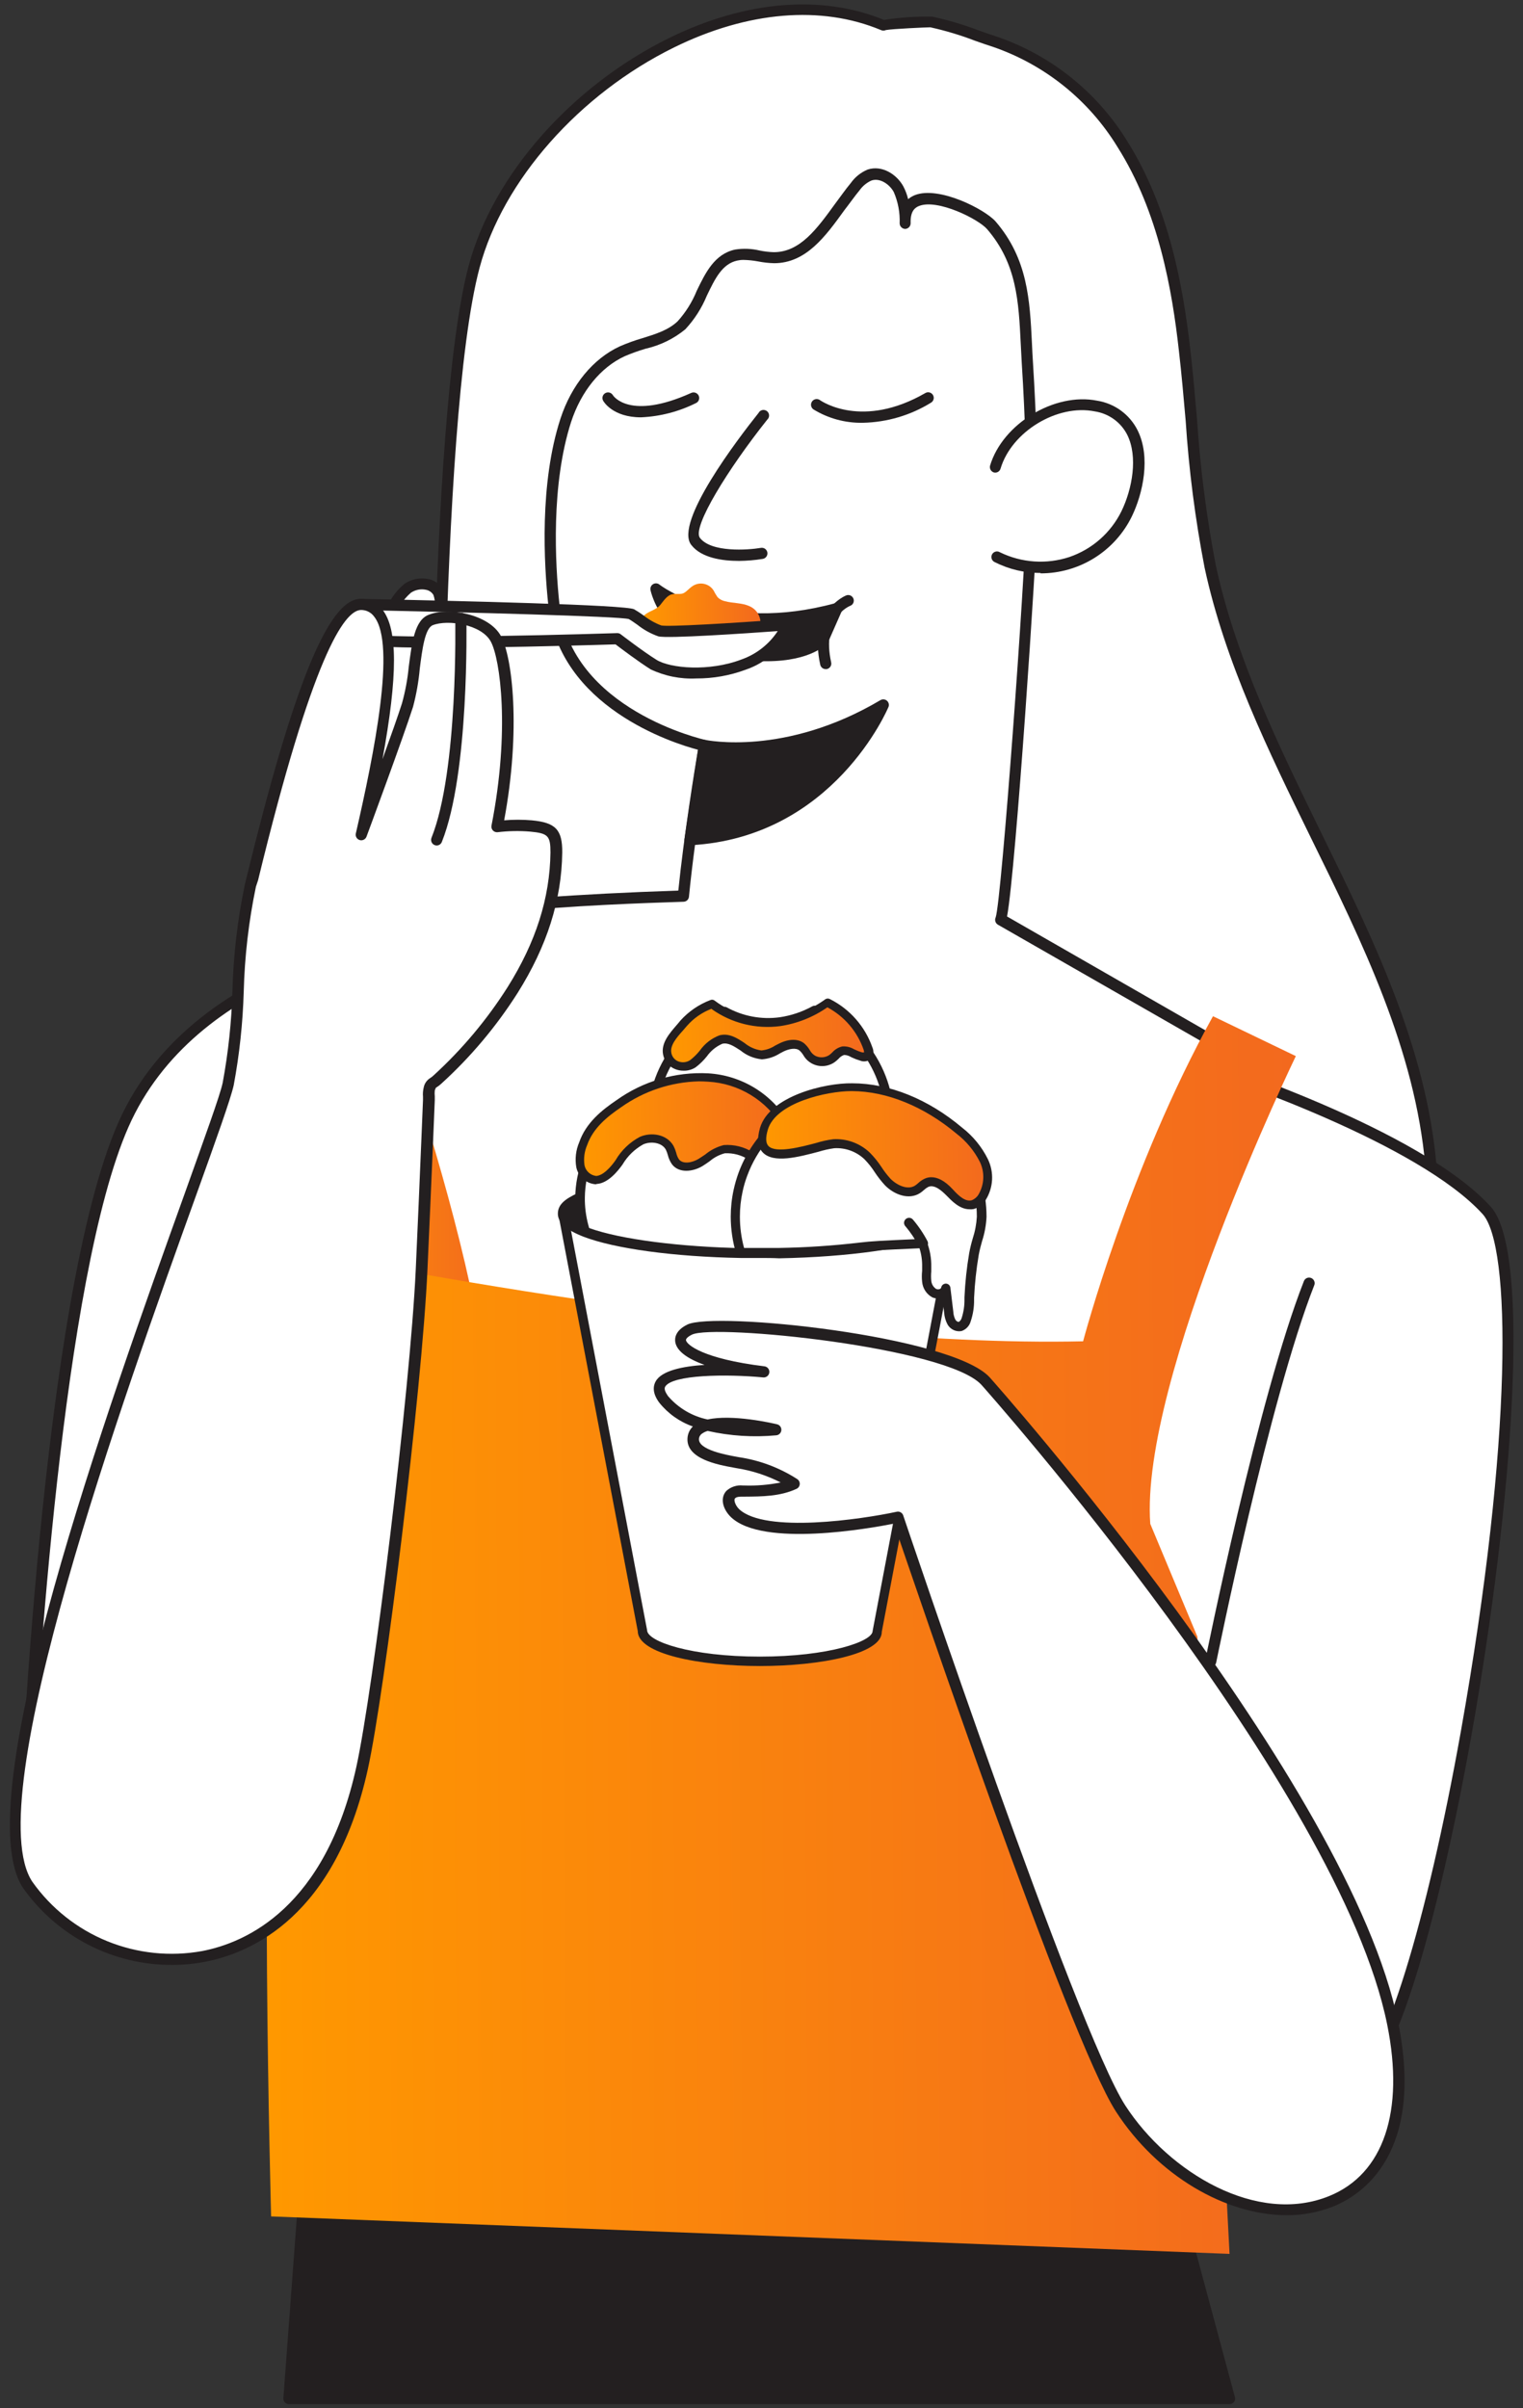 <svg width="86" height="136" viewBox="0 0 86 136" fill="none" xmlns="http://www.w3.org/2000/svg">
<rect x="0" y="0" width="86" height="136" fill="#333333" stroke="none"/>
<g clip-path="url(#clip0_436_1885)">
<path d="M17.422 120.6L16.316 135.45H69.429L63.885 114.839L17.422 120.6Z" fill="#231F20"/>
<path d="M69.429 135.766H16.316C16.273 135.766 16.23 135.757 16.19 135.74C16.15 135.723 16.114 135.698 16.085 135.667C16.055 135.635 16.032 135.597 16.017 135.556C16.003 135.515 15.997 135.471 16.001 135.427L17.107 120.573C17.112 120.501 17.142 120.433 17.192 120.38C17.242 120.328 17.309 120.294 17.38 120.284L63.847 114.524C63.922 114.514 63.999 114.532 64.062 114.575C64.125 114.617 64.17 114.682 64.189 114.755L69.733 135.37C69.746 135.417 69.748 135.466 69.739 135.514C69.73 135.561 69.71 135.606 69.68 135.644C69.65 135.682 69.612 135.713 69.568 135.734C69.525 135.755 69.477 135.766 69.429 135.766ZM16.655 135.135H69.019L63.649 115.185L17.719 120.885L16.655 135.135Z" fill="#231F20"/>
<path d="M24.657 54.468C24.657 54.468 24.391 23.97 26.778 15.051C29.164 6.132 41.123 -2.228 49.867 1.428C49.791 1.344 52.394 1.2 52.591 1.238C53.705 1.439 55.057 1.998 56.152 2.34C59.157 3.371 61.71 5.416 63.372 8.124C65.561 11.589 66.412 15.724 66.894 19.79C67.377 23.856 67.472 27.979 68.335 31.984C70.877 43.798 79.735 53.807 80.791 65.849C81.011 68.395 81.589 72.83 78.769 73.282C77.69 73.453 76.201 73.02 75.114 72.902L64.014 71.762L37.3 69.068L24.661 67.784L24.657 54.468Z" fill="white"/>
<path d="M78.218 73.635C77.544 73.612 76.873 73.531 76.212 73.396C75.809 73.324 75.425 73.259 75.091 73.225L24.627 68.099C24.549 68.09 24.477 68.054 24.424 67.995C24.372 67.937 24.343 67.862 24.342 67.783V54.483C24.342 53.218 24.103 23.84 26.47 14.986C27.834 9.894 32.276 4.852 37.794 2.142C42.084 0.037 46.386 -0.324 49.916 1.124C50.82 0.983 51.734 0.922 52.648 0.941C53.541 1.134 54.417 1.395 55.27 1.72C55.608 1.842 55.939 1.956 56.247 2.055C59.326 3.101 61.943 5.189 63.645 7.96C66.043 11.76 66.811 16.259 67.214 19.74C67.366 21.055 67.48 22.4 67.594 23.688C67.776 26.447 68.129 29.192 68.65 31.908C69.79 37.182 72.237 42.19 74.608 47.032C77.523 52.979 80.533 59.127 81.114 65.811L81.156 66.263C81.403 68.992 81.775 73.103 78.826 73.582C78.625 73.616 78.422 73.633 78.218 73.635ZM24.973 67.498L75.152 72.598C75.513 72.632 75.912 72.701 76.318 72.777C77.107 72.963 77.919 73.028 78.728 72.97C81.095 72.59 80.753 68.825 80.525 66.332L80.487 65.876C79.917 59.309 76.93 53.218 74.027 47.32C71.641 42.445 69.171 37.402 68.019 32.052C67.49 29.311 67.133 26.539 66.951 23.753C66.837 22.465 66.723 21.131 66.571 19.824C66.191 16.404 65.431 11.98 63.098 8.294C61.48 5.647 58.988 3.647 56.053 2.64C55.738 2.541 55.403 2.423 55.061 2.302C54.239 1.986 53.394 1.732 52.534 1.542C52.31 1.542 50.395 1.629 50.022 1.698C49.979 1.719 49.932 1.73 49.884 1.73C49.836 1.73 49.788 1.719 49.745 1.698C46.371 0.288 42.225 0.634 38.071 2.674C32.713 5.308 28.397 10.191 27.082 15.115C24.733 23.89 24.973 54.141 24.973 54.445V67.498Z" fill="#231F20"/>
<path d="M67.749 60.084C67.749 60.084 79.932 63.953 83.926 68.346C87.92 72.739 81.133 115.253 76.539 117.651C71.945 120.048 65.481 121.629 63.885 114.839C62.289 108.048 65.53 93.817 65.53 93.817L61.16 87.247C61.16 87.247 65.154 62.478 67.749 60.084Z" fill="white"/>
<path d="M69.6 120.018C68.671 120.035 67.749 119.85 66.898 119.478C65.241 118.718 64.132 117.198 63.596 114.918C62.076 108.405 64.869 95.432 65.215 93.885L60.917 87.425C60.872 87.36 60.855 87.279 60.868 87.201C61.031 86.187 64.911 62.3 67.556 59.86C67.596 59.822 67.646 59.795 67.7 59.783C67.754 59.77 67.81 59.772 67.863 59.788C68.365 59.948 80.175 63.732 84.181 68.148C86.495 70.694 85.393 85.043 83.105 97.902C82.345 102.223 79.605 116.431 76.702 117.947C74.992 118.813 72.199 120.018 69.6 120.018ZM61.51 87.175L65.811 93.635C65.835 93.67 65.852 93.71 65.86 93.751C65.868 93.793 65.867 93.836 65.857 93.878C65.827 94.022 62.646 108.116 64.212 114.759C64.698 116.834 65.69 118.224 67.16 118.897C70.083 120.238 74.213 118.517 76.41 117.377C78.116 116.484 80.555 108.61 82.49 97.78C85.446 81.171 85.328 70.329 83.721 68.562C80.096 64.572 69.418 60.962 67.867 60.449C65.8 62.912 62.593 80.361 61.491 87.175H61.51Z" fill="#231F20"/>
<path d="M1.371 103.656C1.371 103.656 2.572 73.499 6.965 63.516C11.357 53.534 25.14 52.568 25.14 52.568L1.371 103.656Z" fill="white"/>
<path d="M1.371 103.971C1.347 103.974 1.323 103.974 1.299 103.971C1.228 103.954 1.164 103.913 1.12 103.855C1.076 103.796 1.053 103.725 1.056 103.651C1.105 102.42 2.306 73.324 6.676 63.402C11.095 53.358 24.973 52.272 25.113 52.264C25.168 52.26 25.223 52.271 25.272 52.295C25.322 52.319 25.364 52.355 25.395 52.401C25.426 52.446 25.445 52.498 25.449 52.553C25.454 52.608 25.444 52.663 25.421 52.712L1.66 103.788C1.634 103.843 1.593 103.888 1.541 103.921C1.49 103.953 1.431 103.97 1.371 103.971ZM24.616 52.937C22.039 53.248 11.027 55.068 7.253 63.645C3.514 72.142 2.085 95.702 1.762 102.067L24.616 52.937Z" fill="#231F20"/>
<path d="M21.975 34.845C22.153 34.209 22.518 33.641 23.023 33.215C23.559 32.835 24.433 32.869 24.756 33.443C24.984 33.849 24.863 34.355 24.756 34.807C24.14 37.226 23.814 39.71 23.783 42.206C23.819 43.128 23.753 44.052 23.586 44.961C23.339 46.002 22.446 47.564 21.146 47.419C19.847 47.275 19.907 45.899 19.926 44.911C20.027 41.463 20.719 38.058 21.975 34.845Z" fill="white"/>
<path d="M21.31 47.746H21.101C19.558 47.575 19.581 45.846 19.603 44.915C19.708 41.431 20.41 37.99 21.678 34.743C21.881 34.049 22.286 33.431 22.841 32.968C23.038 32.835 23.259 32.743 23.492 32.697C23.725 32.651 23.965 32.653 24.198 32.702C24.371 32.737 24.534 32.808 24.678 32.911C24.821 33.014 24.941 33.146 25.03 33.299C25.326 33.827 25.17 34.439 25.053 34.895C24.444 37.29 24.122 39.749 24.091 42.221V42.601C24.118 43.419 24.051 44.238 23.89 45.041C23.62 46.116 22.712 47.746 21.31 47.746ZM22.267 34.94C21.026 38.12 20.338 41.488 20.234 44.9C20.211 46.04 20.272 46.994 21.173 47.093C22.21 47.214 23.042 45.839 23.27 44.873C23.419 44.123 23.482 43.358 23.457 42.593V42.213C23.487 39.692 23.817 37.182 24.441 34.739C24.59 34.376 24.603 33.97 24.475 33.599C24.43 33.523 24.369 33.457 24.296 33.407C24.223 33.356 24.14 33.322 24.053 33.306C23.907 33.275 23.757 33.274 23.61 33.303C23.464 33.332 23.325 33.39 23.202 33.473C22.751 33.865 22.425 34.38 22.263 34.955L22.267 34.94Z" fill="#231F20"/>
<path d="M56.509 51.934C56.855 51.295 58.219 32.113 58.253 29.27C58.291 26.333 58.196 23.422 58.014 20.511C57.835 17.669 57.983 15.058 55.981 12.733C55.244 11.878 51.003 9.886 51.105 12.611C51.129 11.949 50.999 11.291 50.725 10.688C50.406 10.114 49.715 9.685 49.091 9.894C48.767 10.029 48.487 10.252 48.282 10.536C46.933 12.163 45.808 14.553 43.692 14.557C42.981 14.557 42.267 14.253 41.567 14.405C39.876 14.785 39.728 17.186 38.474 18.372C37.581 19.215 36.24 19.329 35.126 19.843C33.561 20.564 32.466 22.096 31.942 23.738C30.924 26.865 30.924 30.939 31.273 34.18C31.942 40.423 39.766 42.103 39.766 42.103C39.766 42.103 38.942 46.895 38.584 50.596C29.844 50.885 21.807 51.485 20.55 53.419C18.14 57.124 15.99 75.186 16.67 78.933C17.35 82.679 59.169 97.933 59.545 92.419C59.948 86.532 69.425 59.359 69.425 59.359L56.509 51.934Z" fill="white"/>
<path d="M56.923 93.92C48.05 93.92 17.023 82.569 16.366 78.99C15.663 75.041 17.905 56.923 20.291 53.248C21.397 51.546 26.626 50.687 38.303 50.292C38.619 47.187 39.234 43.399 39.413 42.339C37.957 41.959 31.577 39.907 30.965 34.21C30.711 31.828 30.46 27.287 31.649 23.639C32.269 21.739 33.492 20.253 35.001 19.558C35.415 19.378 35.841 19.224 36.274 19.098C37.034 18.862 37.741 18.642 38.265 18.144C38.723 17.636 39.088 17.052 39.344 16.419C39.838 15.4 40.348 14.344 41.51 14.093C41.969 14.021 42.438 14.039 42.89 14.146C43.155 14.201 43.425 14.233 43.695 14.241C45.181 14.241 46.135 12.915 47.15 11.517C47.438 11.137 47.735 10.704 48.043 10.335C48.282 9.998 48.611 9.735 48.993 9.575C49.813 9.305 50.642 9.856 51.007 10.521C51.128 10.751 51.22 10.994 51.28 11.247C51.394 11.151 51.522 11.074 51.66 11.019C53.017 10.487 55.612 11.817 56.22 12.508C58.037 14.621 58.151 16.943 58.272 19.402C58.287 19.756 58.306 20.114 58.329 20.473C58.527 23.597 58.603 26.466 58.569 29.255C58.542 31.311 57.364 49.091 56.866 51.755L69.6 59.066C69.665 59.102 69.715 59.16 69.74 59.23C69.766 59.3 69.766 59.376 69.741 59.446C69.649 59.716 60.275 86.665 59.883 92.442C59.823 93.327 58.994 93.821 57.417 93.904C57.254 93.912 57.09 93.92 56.923 93.92ZM41.993 14.678C41.874 14.676 41.756 14.688 41.64 14.713C40.781 14.895 40.378 15.731 39.914 16.696C39.626 17.397 39.214 18.04 38.698 18.596C38.048 19.13 37.281 19.505 36.46 19.691C36.054 19.81 35.656 19.954 35.267 20.12C33.914 20.747 32.816 22.096 32.25 23.825C31.11 27.363 31.342 31.805 31.592 34.138C32.231 40.085 39.762 41.769 39.838 41.788C39.88 41.796 39.919 41.812 39.954 41.836C39.989 41.859 40.019 41.89 40.041 41.925C40.064 41.961 40.079 42.001 40.086 42.042C40.093 42.084 40.092 42.127 40.082 42.167C40.082 42.217 39.257 46.993 38.904 50.638C38.897 50.714 38.862 50.786 38.806 50.839C38.75 50.891 38.676 50.921 38.6 50.923C34.119 51.071 22.21 51.462 20.819 53.605C18.539 57.136 16.328 75.197 16.989 78.887C17.506 81.782 48.639 93.779 57.368 93.289C58.576 93.221 59.203 92.928 59.237 92.411C59.617 86.779 68.038 62.391 69.045 59.495L56.349 52.218C56.28 52.178 56.229 52.113 56.206 52.036C56.183 51.959 56.189 51.877 56.224 51.804C56.555 50.854 57.9 32.39 57.938 29.278C57.972 26.504 57.896 23.65 57.698 20.538C57.676 20.158 57.66 19.812 57.641 19.455C57.52 17.004 57.417 14.895 55.741 12.942C55.247 12.368 52.941 11.22 51.9 11.631C51.683 11.714 51.398 11.908 51.421 12.596C51.424 12.68 51.394 12.762 51.337 12.824C51.28 12.886 51.201 12.923 51.117 12.927C51.035 12.926 50.957 12.894 50.899 12.837C50.84 12.781 50.805 12.704 50.801 12.623C50.826 12.011 50.711 11.402 50.467 10.84C50.224 10.399 49.684 10.031 49.209 10.194C48.943 10.313 48.714 10.501 48.544 10.738C48.252 11.091 47.97 11.498 47.674 11.878C46.614 13.345 45.519 14.861 43.714 14.864C43.408 14.856 43.103 14.821 42.802 14.762C42.535 14.712 42.265 14.684 41.993 14.678Z" fill="#231F20"/>
<path d="M19.018 81.053C19.018 81.053 20.861 55.889 17.422 52.363L19.915 51.098C19.915 51.098 27.895 71.941 27.606 81.053H19.018Z" fill="url(#paint0_linear_436_1885)"/>
<path d="M56.197 26.367C56.851 24.159 59.617 22.457 61.878 22.917C64.827 23.51 64.645 26.865 63.615 28.997C63.303 29.642 62.865 30.219 62.328 30.694C61.791 31.169 61.165 31.532 60.486 31.763C59.807 31.994 59.089 32.087 58.373 32.037C57.658 31.988 56.96 31.796 56.319 31.474" fill="white"/>
<path d="M58.751 32.356C57.858 32.358 56.976 32.15 56.178 31.748C56.138 31.732 56.102 31.707 56.071 31.676C56.041 31.645 56.017 31.608 56.002 31.567C55.986 31.526 55.979 31.483 55.981 31.44C55.984 31.396 55.995 31.354 56.014 31.315C56.034 31.276 56.061 31.241 56.095 31.213C56.128 31.185 56.167 31.165 56.209 31.153C56.251 31.141 56.294 31.137 56.338 31.143C56.381 31.149 56.422 31.163 56.46 31.186C57.682 31.785 59.092 31.882 60.385 31.456C61.022 31.238 61.611 30.896 62.116 30.451C62.621 30.006 63.034 29.465 63.33 28.86C63.934 27.614 64.269 25.797 63.653 24.555C63.474 24.204 63.215 23.901 62.896 23.671C62.576 23.441 62.207 23.291 61.818 23.232C59.705 22.807 57.121 24.372 56.498 26.466C56.475 26.544 56.422 26.61 56.351 26.65C56.28 26.69 56.196 26.7 56.118 26.679C56.041 26.654 55.976 26.601 55.936 26.531C55.897 26.46 55.886 26.377 55.905 26.299C56.612 23.928 59.557 22.145 61.954 22.628C62.439 22.705 62.899 22.896 63.295 23.185C63.691 23.475 64.013 23.854 64.234 24.293C64.994 25.812 64.538 27.864 63.919 29.149C63.45 30.116 62.718 30.932 61.808 31.503C60.898 32.074 59.845 32.378 58.77 32.379L58.751 32.356Z" fill="#231F20"/>
<path d="M43.084 23.513C43.084 23.513 38.379 29.411 39.284 30.577C40.188 31.744 43.027 31.261 43.027 31.261" fill="white"/>
<path d="M41.735 31.676C40.792 31.676 39.603 31.512 39.033 30.771C38.052 29.506 41.693 24.748 42.833 23.32C42.854 23.279 42.884 23.243 42.921 23.214C42.957 23.186 43 23.166 43.045 23.156C43.09 23.146 43.137 23.146 43.182 23.157C43.227 23.167 43.27 23.187 43.306 23.215C43.343 23.243 43.373 23.279 43.394 23.321C43.415 23.362 43.427 23.407 43.428 23.453C43.43 23.5 43.421 23.546 43.403 23.588C43.385 23.631 43.358 23.669 43.323 23.7C41.138 26.443 39.063 29.78 39.523 30.376C40.169 31.209 42.225 31.064 42.966 30.939C43.048 30.925 43.133 30.944 43.202 30.992C43.27 31.041 43.316 31.114 43.331 31.197C43.345 31.28 43.325 31.365 43.277 31.433C43.228 31.502 43.155 31.548 43.072 31.562C42.63 31.633 42.183 31.671 41.735 31.676Z" fill="#231F20"/>
<path d="M39.774 42.103C39.774 42.103 44.296 43.129 49.867 39.823C49.867 39.823 46.937 47.013 38.964 47.442L39.774 42.103Z" fill="#231F20"/>
<path d="M38.964 47.746C38.917 47.747 38.87 47.738 38.827 47.718C38.784 47.698 38.746 47.669 38.716 47.632C38.686 47.596 38.664 47.553 38.654 47.506C38.643 47.46 38.642 47.412 38.653 47.366L39.462 42.046C39.468 42.003 39.483 41.962 39.506 41.926C39.529 41.889 39.56 41.858 39.595 41.833C39.631 41.809 39.671 41.792 39.714 41.785C39.756 41.777 39.8 41.778 39.842 41.788C39.884 41.788 44.319 42.738 49.722 39.534C49.778 39.503 49.842 39.489 49.906 39.495C49.97 39.501 50.031 39.526 50.08 39.568C50.129 39.609 50.164 39.664 50.181 39.726C50.198 39.788 50.196 39.854 50.174 39.914C50.144 39.99 47.077 47.298 38.995 47.731L38.964 47.746ZM40.036 42.472L39.337 47.1C45.075 46.621 48.058 42.472 49.118 40.606C44.71 42.92 41.123 42.631 40.036 42.472Z" fill="#231F20"/>
<path d="M36.194 23.567C34.606 23.567 34.089 22.685 34.059 22.632C34.017 22.559 34.007 22.472 34.029 22.392C34.052 22.311 34.105 22.242 34.178 22.201C34.251 22.159 34.338 22.149 34.419 22.171C34.5 22.194 34.568 22.247 34.61 22.32C34.629 22.351 35.548 23.761 39.037 22.187C39.113 22.154 39.2 22.152 39.278 22.182C39.356 22.212 39.42 22.271 39.455 22.347C39.472 22.385 39.481 22.426 39.482 22.467C39.484 22.509 39.477 22.55 39.462 22.589C39.447 22.628 39.425 22.664 39.396 22.694C39.367 22.724 39.333 22.748 39.295 22.765C38.329 23.246 37.273 23.52 36.194 23.567Z" fill="#231F20"/>
<path d="M48.723 23.875C47.737 23.895 46.766 23.631 45.926 23.115C45.892 23.09 45.863 23.058 45.842 23.022C45.82 22.986 45.805 22.946 45.799 22.905C45.793 22.863 45.794 22.82 45.805 22.78C45.815 22.739 45.833 22.7 45.858 22.666C45.883 22.632 45.914 22.604 45.95 22.582C45.986 22.56 46.026 22.546 46.068 22.539C46.109 22.533 46.152 22.535 46.193 22.545C46.234 22.555 46.272 22.573 46.306 22.598C46.401 22.666 48.711 24.239 52.253 22.195C52.289 22.174 52.329 22.161 52.37 22.155C52.411 22.15 52.453 22.153 52.493 22.164C52.533 22.174 52.57 22.193 52.603 22.218C52.636 22.244 52.664 22.275 52.684 22.311C52.705 22.347 52.718 22.387 52.724 22.428C52.729 22.469 52.727 22.511 52.716 22.551C52.705 22.591 52.686 22.628 52.661 22.661C52.636 22.694 52.604 22.721 52.568 22.742C51.41 23.456 50.083 23.847 48.723 23.875Z" fill="#231F20"/>
<path d="M46.625 37.786C46.553 37.786 46.484 37.762 46.428 37.717C46.372 37.672 46.333 37.609 46.317 37.539C45.645 34.499 47.742 33.641 47.761 33.633C47.8 33.614 47.843 33.604 47.886 33.603C47.929 33.601 47.972 33.609 48.012 33.624C48.052 33.64 48.089 33.664 48.119 33.695C48.15 33.725 48.174 33.762 48.19 33.802C48.206 33.842 48.213 33.885 48.212 33.928C48.21 33.971 48.2 34.014 48.182 34.053C48.163 34.092 48.137 34.127 48.105 34.155C48.072 34.183 48.034 34.205 47.993 34.218C47.929 34.245 46.382 34.906 46.933 37.403C46.943 37.443 46.944 37.485 46.937 37.527C46.93 37.568 46.915 37.607 46.893 37.643C46.87 37.678 46.841 37.709 46.807 37.733C46.773 37.757 46.734 37.774 46.694 37.783C46.671 37.788 46.648 37.789 46.625 37.786Z" fill="#231F20"/>
<path d="M46.5 36.08C46.5 36.08 45.603 37.193 42.578 36.992C37.638 36.665 37.042 33.245 37.042 33.245C37.042 33.245 40.629 36.16 47.252 34.355L46.5 36.08Z" fill="#231F20"/>
<path d="M43.277 37.341C43.053 37.341 42.81 37.341 42.555 37.319C37.422 36.977 36.738 33.348 36.73 33.31C36.72 33.247 36.729 33.182 36.756 33.124C36.783 33.066 36.827 33.018 36.883 32.986C36.938 32.954 37.001 32.939 37.065 32.944C37.129 32.949 37.189 32.973 37.239 33.013C37.273 33.04 40.8 35.795 47.169 34.062C47.225 34.045 47.286 34.045 47.342 34.062C47.399 34.079 47.45 34.112 47.488 34.157C47.527 34.202 47.553 34.257 47.562 34.317C47.572 34.376 47.564 34.436 47.541 34.491L46.781 36.217C46.77 36.242 46.756 36.267 46.739 36.289C46.709 36.338 45.865 37.341 43.277 37.341ZM37.657 34.024C38.159 34.985 39.439 36.479 42.597 36.684C45.143 36.851 46.082 36.061 46.23 35.924L46.705 34.837C42.092 35.916 39.025 34.765 37.657 34.024Z" fill="#231F20"/>
<path d="M37.27 34.18C37.467 33.941 37.65 33.641 37.927 33.565C38.121 33.511 38.33 33.565 38.524 33.523C38.717 33.481 38.904 33.223 39.124 33.086C39.218 33.026 39.322 32.985 39.432 32.966C39.542 32.946 39.654 32.949 39.763 32.973C39.871 32.997 39.974 33.042 40.066 33.105C40.157 33.169 40.234 33.25 40.294 33.344C40.36 33.476 40.435 33.603 40.519 33.724C40.63 33.836 40.771 33.914 40.925 33.948C41.381 34.074 41.875 34.032 42.316 34.23C42.553 34.33 42.744 34.516 42.851 34.75C42.958 34.984 42.973 35.25 42.894 35.495C42.815 35.629 42.71 35.746 42.584 35.838C42.459 35.931 42.316 35.996 42.164 36.031C40.561 36.572 38.823 36.566 37.224 36.012C36.926 35.928 36.661 35.756 36.464 35.518C35.78 34.602 36.92 34.61 37.27 34.18Z" fill="url(#paint1_linear_436_1885)"/>
<path d="M20.379 34.134C20.379 34.134 35.199 34.434 35.658 34.685C36.118 34.936 36.707 35.483 37.254 35.632C37.802 35.78 44.444 35.282 44.444 35.282C44.217 35.807 43.882 36.279 43.461 36.666C43.04 37.054 42.543 37.349 42.001 37.532C40.051 38.291 37.707 38.029 36.905 37.532C36.103 37.034 34.86 36.069 34.86 36.069C34.86 36.069 21.427 36.505 20.379 36.069C19.33 35.632 20.379 34.134 20.379 34.134Z" fill="white"/>
<path d="M39.31 38.314C38.423 38.356 37.54 38.179 36.738 37.798C36.054 37.368 35.062 36.62 34.758 36.388C32.934 36.445 21.313 36.798 20.257 36.361C20.111 36.306 19.98 36.218 19.873 36.104C19.766 35.99 19.687 35.853 19.641 35.704C19.429 34.97 20.048 34.055 20.12 33.956C20.149 33.912 20.189 33.877 20.235 33.853C20.282 33.829 20.334 33.817 20.386 33.819C25.953 33.933 35.362 34.157 35.81 34.408C35.998 34.517 36.179 34.636 36.354 34.765C36.652 34.999 36.984 35.186 37.338 35.32C37.718 35.407 41.267 35.198 44.421 34.963C44.473 34.956 44.526 34.963 44.574 34.984C44.623 35.005 44.664 35.038 44.695 35.081C44.727 35.122 44.748 35.171 44.757 35.223C44.765 35.274 44.761 35.327 44.744 35.377C44.502 35.946 44.142 36.458 43.688 36.878C43.234 37.298 42.697 37.618 42.111 37.817C41.215 38.15 40.266 38.319 39.31 38.314ZM34.86 35.753C34.929 35.753 34.996 35.776 35.05 35.818C35.05 35.818 36.297 36.779 37.072 37.262C37.847 37.744 40.051 37.942 41.887 37.235C42.718 36.938 43.431 36.378 43.916 35.639C42.118 35.768 37.68 36.072 37.175 35.936C36.747 35.786 36.347 35.565 35.993 35.282C35.818 35.16 35.655 35.043 35.506 34.959C34.952 34.803 26.322 34.579 20.55 34.454C20.331 34.767 20.226 35.144 20.249 35.525C20.268 35.584 20.3 35.638 20.344 35.682C20.387 35.725 20.441 35.758 20.5 35.776C21.218 36.076 29.681 35.92 34.849 35.753H34.86Z" fill="#231F20"/>
<path d="M17.422 70.748C17.422 70.748 43.783 76.144 61.16 75.745C61.16 75.745 63.748 65.944 68.494 57.387L73.172 59.64C73.172 59.64 64.356 77.88 64.953 86.054L67.613 92.427L69.429 127.28L15.309 125.164C15.309 125.164 14.595 98.829 15.594 93.836C16.594 88.843 17.422 70.748 17.422 70.748Z" fill="url(#paint2_linear_436_1885)"/>
<path d="M14.147 50.003C15.032 46.351 17.947 34.081 20.379 34.134C22.811 34.188 22.066 39.785 20.379 47.127C20.379 47.127 22.476 41.461 23.001 39.812C23.525 38.163 23.339 35.392 24.312 35.005C25.284 34.617 27.382 34.974 27.982 36.069C28.583 37.163 29.096 41.37 28.055 46.674C28.685 46.601 29.322 46.59 29.955 46.64C31.095 46.75 31.406 46.997 31.391 48.16C31.361 50.991 30.426 53.537 28.925 55.924C27.74 57.786 26.314 59.484 24.684 60.974C24.372 61.263 24.338 61.126 24.213 61.51C24.18 61.717 24.173 61.928 24.19 62.137L24.099 64.348C23.997 66.808 23.891 69.267 23.78 71.724C23.476 78.351 21.405 95.379 20.417 99.867C17.422 113.471 5.597 112.46 1.561 106.467C-2.475 100.475 12.129 64.667 12.877 61.247C13.626 57.827 13.257 53.651 14.147 50.003Z" fill="white"/>
<path d="M9.716 110.963C8.07 110.967 6.447 110.576 4.984 109.821C3.521 109.066 2.261 107.971 1.31 106.627C-1.935 101.816 6.113 79.426 10.43 67.399C11.57 64.2 12.414 61.889 12.573 61.152C12.891 59.441 13.075 57.709 13.124 55.969C13.178 53.938 13.414 51.916 13.831 49.927L13.919 49.566C16.579 38.679 18.551 33.819 20.356 33.819H20.379C20.616 33.819 20.849 33.874 21.061 33.98C21.273 34.086 21.457 34.241 21.598 34.431C22.457 35.529 22.469 38.132 21.598 42.874C22.062 41.59 22.499 40.347 22.7 39.716C22.885 39.046 23.013 38.361 23.08 37.668C23.263 36.251 23.419 35.008 24.22 34.712C25.3 34.282 27.595 34.659 28.286 35.916C28.929 37.094 29.426 41.183 28.469 46.325C28.986 46.281 29.506 46.281 30.023 46.325C31.376 46.45 31.76 46.857 31.748 48.141C31.714 50.835 30.889 53.427 29.229 56.072C28.031 57.959 26.587 59.678 24.935 61.183C24.85 61.264 24.757 61.337 24.657 61.399C24.64 61.407 24.625 61.419 24.612 61.433C24.612 61.433 24.589 61.46 24.551 61.582C24.539 61.69 24.539 61.8 24.551 61.908C24.551 61.984 24.551 62.06 24.551 62.129L24.46 64.337C24.356 66.794 24.248 69.254 24.137 71.716C23.825 78.556 21.724 95.588 20.77 99.912C18.946 108.196 14.219 110.282 11.563 110.788C10.954 110.905 10.336 110.963 9.716 110.963ZM14.451 50.075C14.044 52.027 13.814 54.011 13.763 56.003C13.711 57.776 13.522 59.542 13.197 61.285C13.029 62.045 12.193 64.39 11.034 67.612C7.052 78.685 -1.236 101.729 1.831 106.273C2.891 107.768 4.356 108.929 6.052 109.621C7.749 110.312 9.608 110.506 11.411 110.18C13.911 109.701 18.372 107.717 20.12 99.787C21.066 95.485 23.16 78.534 23.476 71.697C23.587 69.24 23.694 66.781 23.795 64.321L23.886 62.114C23.886 62.06 23.886 62.003 23.886 61.943C23.87 61.76 23.884 61.577 23.928 61.399C23.95 61.293 23.993 61.193 24.055 61.104C24.117 61.015 24.197 60.94 24.289 60.882C24.358 60.839 24.423 60.788 24.483 60.73C26.091 59.262 27.497 57.585 28.663 55.745C30.259 53.206 31.049 50.717 31.083 48.145C31.083 47.202 30.954 47.058 29.943 46.963C29.328 46.911 28.709 46.923 28.096 46.997C28.047 47.002 27.998 46.995 27.951 46.977C27.905 46.959 27.864 46.931 27.83 46.895C27.797 46.858 27.773 46.815 27.759 46.767C27.746 46.719 27.744 46.669 27.754 46.621C28.807 41.255 28.245 37.205 27.713 36.228C27.181 35.251 25.273 34.974 24.437 35.305C23.992 35.483 23.84 36.692 23.704 37.756C23.639 38.485 23.512 39.207 23.324 39.914C22.803 41.552 20.721 47.183 20.698 47.24C20.671 47.317 20.616 47.38 20.544 47.417C20.472 47.454 20.388 47.462 20.311 47.439C20.233 47.416 20.167 47.364 20.127 47.294C20.086 47.224 20.075 47.141 20.094 47.062C21.127 42.563 22.374 36.399 21.131 34.826C21.048 34.708 20.937 34.612 20.809 34.546C20.68 34.48 20.538 34.446 20.394 34.446C19.429 34.446 17.635 37.106 14.572 49.71L14.451 50.075Z" fill="#231F20"/>
<path d="M68.373 94.133H68.308C68.266 94.125 68.227 94.109 68.191 94.085C68.156 94.062 68.126 94.031 68.103 93.996C68.079 93.96 68.064 93.92 68.057 93.879C68.049 93.837 68.051 93.794 68.061 93.753C68.091 93.604 71.055 78.887 73.628 72.347C73.643 72.309 73.665 72.273 73.693 72.243C73.722 72.213 73.756 72.189 73.794 72.173C73.832 72.156 73.873 72.147 73.914 72.147C73.955 72.146 73.996 72.153 74.035 72.169C74.073 72.184 74.109 72.206 74.139 72.235C74.169 72.264 74.193 72.299 74.209 72.337C74.226 72.375 74.235 72.416 74.236 72.457C74.236 72.499 74.229 72.54 74.213 72.579C71.663 79.066 68.711 93.73 68.68 93.859C68.67 93.934 68.634 94.003 68.577 94.053C68.521 94.103 68.448 94.132 68.373 94.133Z" fill="#231F20"/>
<path d="M24.657 47.746C24.618 47.746 24.58 47.738 24.543 47.723C24.505 47.708 24.469 47.686 24.439 47.657C24.409 47.628 24.385 47.593 24.369 47.555C24.352 47.517 24.343 47.476 24.343 47.435C24.342 47.393 24.349 47.352 24.365 47.313C25.885 43.513 25.706 35.016 25.706 34.933C25.705 34.891 25.712 34.85 25.727 34.811C25.742 34.773 25.765 34.737 25.793 34.707C25.822 34.677 25.856 34.653 25.894 34.636C25.932 34.62 25.973 34.611 26.014 34.61C26.056 34.606 26.099 34.611 26.138 34.625C26.178 34.639 26.215 34.661 26.245 34.69C26.276 34.719 26.3 34.755 26.316 34.794C26.332 34.833 26.339 34.875 26.337 34.917C26.337 35.271 26.504 43.657 24.95 47.545C24.928 47.604 24.887 47.655 24.835 47.691C24.783 47.727 24.721 47.746 24.657 47.746Z" fill="#231F20"/>
<path d="M31.79 68.52L36.278 92.107C36.278 93.053 39.246 93.817 42.909 93.817C46.572 93.817 49.54 93.057 49.54 92.107L54.02 68.52H31.79Z" fill="white"/>
<path d="M42.909 94.083C39.489 94.083 36.012 93.403 36.012 92.107L31.528 68.57C31.521 68.532 31.523 68.493 31.532 68.455C31.542 68.418 31.56 68.383 31.585 68.353C31.609 68.322 31.64 68.297 31.676 68.28C31.711 68.263 31.75 68.254 31.79 68.254H54.02C54.059 68.255 54.097 68.264 54.132 68.281C54.167 68.297 54.198 68.322 54.223 68.352C54.248 68.382 54.265 68.417 54.275 68.455C54.284 68.492 54.286 68.532 54.278 68.57L49.791 92.156C49.806 93.403 46.336 94.083 42.909 94.083ZM32.109 68.786L36.54 92.058C36.54 92.696 39.021 93.551 42.909 93.551C46.796 93.551 49.274 92.696 49.274 92.107L53.705 68.786H32.109Z" fill="#231F20"/>
<path d="M54.02 68.52C54.011 68.624 53.978 68.725 53.926 68.815C53.873 68.905 53.802 68.982 53.716 69.041C53.477 69.224 53.213 69.372 52.933 69.482C51.292 70.17 47.944 70.66 43.988 70.74H42.901C42.62 70.74 42.339 70.74 42.062 70.74H41.826C38.003 70.668 34.743 70.208 33.044 69.554C32.239 69.25 31.782 68.897 31.782 68.524C31.782 68.152 32.128 67.894 32.752 67.612C34.272 66.932 37.483 66.43 41.313 66.32H41.955H42.901C43.498 66.32 44.087 66.32 44.657 66.351C48.571 66.472 51.809 67.008 53.233 67.722C53.405 67.806 53.567 67.908 53.716 68.026C53.799 68.083 53.868 68.156 53.921 68.241C53.973 68.326 54.007 68.421 54.02 68.52Z" fill="#231F20"/>
<path d="M42.909 71.04H42.065H41.826C38.049 70.971 34.731 70.519 32.949 69.839C31.976 69.459 31.501 69.041 31.501 68.539C31.501 68.038 31.881 67.711 32.641 67.369C34.241 66.654 37.482 66.16 41.305 66.05H41.955C42.852 66.05 43.79 66.05 44.668 66.073C48.556 66.195 51.888 66.731 53.366 67.475C53.557 67.569 53.737 67.684 53.902 67.817C54.027 67.896 54.13 68.004 54.201 68.133C54.273 68.262 54.31 68.407 54.31 68.555C54.31 68.702 54.273 68.847 54.201 68.976C54.13 69.105 54.027 69.213 53.902 69.292C53.643 69.497 53.355 69.662 53.047 69.782C51.318 70.504 47.936 70.983 43.996 71.059C43.642 71.04 43.277 71.04 42.909 71.04ZM42.909 66.586C42.59 66.586 42.278 66.586 41.966 66.586C41.75 66.586 41.537 66.586 41.328 66.586C37.631 66.692 34.393 67.179 32.877 67.855C32.117 68.186 32.075 68.437 32.075 68.505C32.075 68.676 32.36 68.965 33.154 69.265C34.876 69.926 38.121 70.363 41.841 70.432H42.073C42.711 70.432 43.361 70.432 43.992 70.432C47.792 70.359 51.189 69.885 52.831 69.201C53.084 69.103 53.322 68.968 53.537 68.802C53.59 68.768 53.635 68.724 53.669 68.672C53.704 68.621 53.727 68.562 53.739 68.501C53.739 68.395 53.629 68.277 53.537 68.201C53.406 68.096 53.263 68.007 53.112 67.935C51.702 67.225 48.461 66.712 44.657 66.59C44.087 66.59 43.502 66.582 42.909 66.582V66.586Z" fill="#231F20"/>
<path d="M46.01 57.067C45.404 57.399 44.744 57.62 44.06 57.721C42.971 57.87 41.863 57.662 40.903 57.128C39.478 57.736 38.309 58.82 37.594 60.194C36.879 61.568 36.662 63.147 36.982 64.662C37.301 66.178 38.136 67.536 39.345 68.504C40.553 69.473 42.061 69.992 43.609 69.974C45.158 69.956 46.653 69.4 47.838 68.403C49.023 67.406 49.825 66.029 50.109 64.506C50.392 62.983 50.138 61.41 49.391 60.053C48.643 58.697 47.448 57.641 46.01 57.067Z" fill="white"/>
<path d="M43.532 70.23C41.929 70.231 40.375 69.679 39.133 68.666C37.891 67.653 37.036 66.243 36.714 64.672C36.393 63.102 36.623 61.469 37.367 60.049C38.111 58.63 39.322 57.51 40.796 56.881C40.832 56.864 40.872 56.855 40.912 56.855C40.952 56.855 40.992 56.864 41.028 56.881C41.939 57.387 42.989 57.586 44.022 57.447C44.676 57.352 45.306 57.139 45.884 56.82C45.919 56.803 45.958 56.794 45.996 56.794C46.035 56.794 46.073 56.803 46.108 56.82C47.608 57.42 48.852 58.524 49.627 59.941C50.402 61.359 50.659 63.002 50.354 64.588C50.049 66.175 49.202 67.605 47.957 68.635C46.712 69.665 45.147 70.228 43.532 70.23ZM40.872 57.42C39.528 58.029 38.434 59.083 37.774 60.403C37.114 61.723 36.929 63.23 37.249 64.671C37.569 66.112 38.375 67.399 39.531 68.316C40.688 69.233 42.125 69.724 43.601 69.706C45.077 69.689 46.502 69.164 47.637 68.22C48.771 67.277 49.547 65.971 49.833 64.523C50.119 63.075 49.898 61.573 49.208 60.268C48.517 58.964 47.398 57.937 46.04 57.36C45.437 57.675 44.786 57.887 44.113 57.987C43.007 58.141 41.879 57.943 40.891 57.42H40.872Z" fill="#231F20"/>
<path d="M43.996 70.74H42.909C42.628 70.74 42.346 70.74 42.069 70.74C38.144 70.683 34.788 70.215 33.052 69.55C32.872 68.989 32.774 68.406 32.759 67.817V67.62C32.778 66.145 33.335 64.729 34.327 63.638C35.319 62.547 36.676 61.858 38.142 61.699C39.608 61.541 41.081 61.926 42.283 62.78C43.485 63.634 44.332 64.899 44.664 66.335C44.757 66.742 44.809 67.157 44.82 67.574C44.841 68.685 44.556 69.78 43.996 70.74Z" fill="white"/>
<path d="M42.909 71.013C42.624 71.013 42.343 71.013 42.065 71.013C38.185 70.956 34.781 70.508 32.945 69.808C32.908 69.794 32.875 69.771 32.847 69.742C32.82 69.713 32.799 69.679 32.786 69.641C32.599 69.056 32.497 68.447 32.482 67.832V67.62C32.502 66.081 33.086 64.604 34.122 63.466C35.157 62.328 36.574 61.609 38.104 61.444C39.634 61.28 41.171 61.681 42.425 62.572C43.679 63.464 44.564 64.783 44.911 66.282C45.278 67.851 45.028 69.502 44.212 70.891C44.189 70.931 44.157 70.964 44.117 70.987C44.078 71.011 44.034 71.023 43.988 71.025L42.909 71.013ZM33.268 69.349C35.043 69.991 38.394 70.42 42.073 70.489C42.658 70.489 43.258 70.489 43.84 70.489C44.329 69.599 44.576 68.597 44.554 67.582C44.543 67.184 44.494 66.788 44.406 66.4C44.089 65.027 43.28 63.817 42.132 63C40.984 62.183 39.576 61.815 38.175 61.965C36.773 62.115 35.476 62.773 34.527 63.815C33.578 64.857 33.044 66.211 33.025 67.62V67.821C33.038 68.339 33.12 68.853 33.268 69.349Z" fill="#231F20"/>
<path d="M34.959 65.644C35.261 65.123 35.702 64.697 36.232 64.413C36.779 64.173 37.528 64.291 37.809 64.819C37.894 65.096 38.005 65.365 38.14 65.621C38.459 66.024 39.109 65.917 39.55 65.648C39.99 65.378 40.378 64.99 40.887 64.888C41.476 64.781 42.046 65.116 42.59 65.37C43.133 65.625 43.836 65.784 44.296 65.393C44.813 64.952 44.676 64.109 44.345 63.493C43.888 62.727 43.25 62.084 42.488 61.621C41.726 61.157 40.862 60.887 39.971 60.833C38.177 60.749 36.406 61.271 34.944 62.315C34.078 62.904 33.283 63.577 32.93 64.595C32.757 64.996 32.703 65.438 32.774 65.868C32.819 66.078 32.933 66.267 33.097 66.404C33.262 66.542 33.468 66.621 33.682 66.628C34.192 66.613 34.689 66.031 34.959 65.644Z" fill="url(#paint3_linear_436_1885)"/>
<path d="M33.641 66.879C33.378 66.86 33.128 66.756 32.93 66.583C32.732 66.409 32.596 66.176 32.542 65.918C32.46 65.442 32.516 64.952 32.706 64.508C33.086 63.406 33.986 62.688 34.807 62.133C36.313 61.054 38.14 60.518 39.99 60.613C40.922 60.668 41.826 60.953 42.622 61.441C43.417 61.93 44.08 62.607 44.55 63.413C44.93 64.124 45.056 65.074 44.448 65.591C43.999 65.971 43.308 65.971 42.491 65.591L42.263 65.481C41.865 65.228 41.4 65.104 40.929 65.127C40.614 65.21 40.322 65.364 40.074 65.576C39.941 65.671 39.808 65.762 39.675 65.845C39.12 66.18 38.349 66.26 37.954 65.762C37.839 65.6 37.757 65.418 37.71 65.226C37.682 65.123 37.646 65.022 37.6 64.926C37.38 64.515 36.753 64.436 36.327 64.622C35.841 64.89 35.435 65.284 35.153 65.762C34.883 66.142 34.332 66.822 33.698 66.86L33.641 66.879ZM39.474 61.065C37.895 61.102 36.364 61.611 35.077 62.524C34.283 63.064 33.496 63.698 33.154 64.667C32.999 65.026 32.948 65.421 33.006 65.807C33.039 65.965 33.12 66.107 33.239 66.215C33.358 66.323 33.508 66.39 33.667 66.408C34.047 66.385 34.473 65.933 34.762 65.515C35.087 64.957 35.563 64.502 36.133 64.2C36.764 63.923 37.653 64.04 38.033 64.713C38.095 64.835 38.145 64.962 38.182 65.093C38.211 65.229 38.265 65.358 38.341 65.473C38.565 65.754 39.075 65.667 39.443 65.446C39.569 65.37 39.69 65.283 39.823 65.196C40.129 64.942 40.487 64.76 40.872 64.664C41.443 64.623 42.011 64.762 42.498 65.063L42.719 65.165C43.099 65.336 43.76 65.572 44.167 65.226C44.573 64.88 44.444 64.162 44.167 63.634C43.733 62.898 43.125 62.28 42.396 61.835C41.667 61.39 40.839 61.132 39.987 61.084C39.793 61.073 39.637 61.065 39.474 61.065Z" fill="#231F20"/>
<path d="M55.445 68.71C55.445 69.402 55.126 70.128 55.008 70.815C54.87 71.629 54.781 72.45 54.742 73.274C54.75 73.696 54.69 74.117 54.563 74.52C54.54 74.605 54.498 74.683 54.44 74.749C54.382 74.815 54.31 74.867 54.229 74.9C54.132 74.918 54.032 74.904 53.942 74.862C53.853 74.82 53.779 74.751 53.731 74.665C53.641 74.489 53.589 74.296 53.579 74.099L53.416 72.753C53.395 72.817 53.36 72.876 53.314 72.926C53.268 72.975 53.212 73.014 53.15 73.04C53.087 73.066 53.02 73.078 52.953 73.076C52.885 73.074 52.819 73.057 52.758 73.027C52.638 72.96 52.536 72.864 52.462 72.748C52.387 72.632 52.343 72.499 52.333 72.362C52.31 72.09 52.31 71.817 52.333 71.545C52.343 71.094 52.264 70.646 52.101 70.226C49.737 70.329 49.247 70.356 48.628 70.432C47.087 70.612 45.539 70.715 43.988 70.739H42.901C42.62 70.739 42.339 70.739 42.061 70.739H41.826C41.482 69.604 41.433 68.4 41.681 67.24C41.751 66.922 41.843 66.61 41.955 66.305C42.522 64.775 43.608 63.492 45.025 62.682C46.441 61.872 48.097 61.585 49.703 61.872C51.31 62.159 52.764 63.002 53.812 64.252C54.86 65.503 55.436 67.082 55.437 68.714L55.445 68.71Z" fill="white"/>
<path d="M54.134 75.178C54.006 75.173 53.881 75.135 53.772 75.069C53.662 75.002 53.571 74.909 53.507 74.798C53.394 74.589 53.328 74.358 53.313 74.121L53.214 73.289C53.028 73.351 52.825 73.341 52.644 73.263C52.485 73.176 52.349 73.051 52.249 72.899C52.149 72.748 52.088 72.573 52.071 72.392C52.048 72.184 52.048 71.974 52.071 71.766V71.53C52.078 71.178 52.028 70.828 51.922 70.493C49.684 70.591 49.243 70.618 48.666 70.686C47.115 70.868 45.557 70.972 43.996 70.998C43.361 70.998 42.704 70.998 42.061 70.998H41.822C41.767 70.996 41.713 70.978 41.669 70.944C41.624 70.911 41.592 70.865 41.575 70.812C41.369 70.129 41.264 69.42 41.263 68.707C41.264 68.195 41.318 67.686 41.427 67.186C41.499 66.858 41.593 66.534 41.708 66.218C42.072 65.237 42.644 64.346 43.384 63.607C44.394 62.597 45.681 61.91 47.082 61.632C48.482 61.354 49.934 61.498 51.253 62.045C52.572 62.592 53.7 63.518 54.492 64.706C55.285 65.894 55.708 67.29 55.707 68.718C55.684 69.183 55.6 69.643 55.456 70.086C55.38 70.343 55.316 70.605 55.266 70.869C55.13 71.671 55.042 72.48 55.004 73.293V73.388C55.011 73.809 54.945 74.228 54.81 74.627C54.775 74.75 54.711 74.863 54.623 74.956C54.535 75.049 54.426 75.12 54.305 75.163C54.249 75.175 54.191 75.18 54.134 75.178ZM53.416 72.487C53.479 72.49 53.539 72.515 53.585 72.558C53.631 72.602 53.66 72.66 53.667 72.723L53.83 74.068C53.837 74.227 53.877 74.382 53.948 74.524C53.997 74.604 54.085 74.661 54.145 74.646C54.224 74.595 54.281 74.516 54.305 74.425C54.415 74.081 54.468 73.72 54.461 73.358V73.263C54.498 72.427 54.587 71.595 54.727 70.77C54.779 70.489 54.846 70.211 54.928 69.938C55.058 69.54 55.136 69.128 55.16 68.71C55.162 67.139 54.61 65.617 53.602 64.412C52.594 63.207 51.194 62.395 49.647 62.119C48.1 61.843 46.506 62.12 45.143 62.902C43.78 63.684 42.736 64.921 42.194 66.396C42.084 66.688 41.996 66.988 41.932 67.293C41.83 67.758 41.779 68.234 41.78 68.71C41.78 69.306 41.86 69.899 42.016 70.474H42.054C42.692 70.474 43.342 70.474 43.973 70.474C45.515 70.449 47.054 70.347 48.586 70.166C49.198 70.094 49.654 70.067 52.078 69.96C52.133 69.96 52.188 69.976 52.233 70.007C52.28 70.037 52.316 70.081 52.337 70.132C52.512 70.583 52.597 71.065 52.587 71.549V71.803C52.57 71.977 52.57 72.151 52.587 72.324C52.594 72.417 52.623 72.507 52.67 72.588C52.718 72.668 52.783 72.737 52.861 72.788C52.895 72.803 52.932 72.81 52.969 72.81C53.007 72.81 53.044 72.803 53.078 72.788C53.094 72.781 53.108 72.77 53.12 72.757C53.132 72.744 53.141 72.728 53.146 72.712C53.157 72.648 53.19 72.591 53.239 72.55C53.289 72.509 53.352 72.487 53.416 72.487Z" fill="#231F20"/>
<path d="M47.093 64.58C47.44 64.558 47.788 64.607 48.114 64.726C48.441 64.844 48.74 65.028 48.993 65.268C49.445 65.701 49.722 66.29 50.156 66.742C50.589 67.194 51.295 67.502 51.839 67.156C51.995 67.017 52.161 66.89 52.337 66.776C52.804 66.567 53.309 66.959 53.655 67.335C54.001 67.711 54.446 68.141 54.944 68.015C55.163 67.946 55.351 67.802 55.475 67.609C55.669 67.296 55.78 66.94 55.799 66.573C55.817 66.207 55.743 65.841 55.582 65.511C55.254 64.854 54.781 64.279 54.199 63.831C52.5 62.395 50.364 61.388 48.142 61.377C46.675 61.377 43.661 62.053 43.167 63.729C42.388 66.305 46.184 64.641 47.093 64.58Z" fill="url(#paint4_linear_436_1885)"/>
<path d="M54.742 68.289C54.18 68.289 53.724 67.795 53.462 67.529C53.199 67.263 52.774 66.867 52.416 67.027C52.33 67.073 52.249 67.131 52.177 67.198C52.106 67.264 52.03 67.324 51.949 67.377C51.315 67.783 50.475 67.456 49.965 66.928C49.758 66.701 49.569 66.459 49.399 66.202C49.229 65.936 49.032 65.687 48.81 65.461C48.584 65.247 48.316 65.082 48.023 64.975C47.73 64.869 47.419 64.823 47.108 64.842C46.808 64.884 46.512 64.95 46.222 65.04C45.083 65.34 43.684 65.712 43.076 65.085C42.787 64.789 42.734 64.325 42.916 63.694C43.449 61.901 46.572 61.148 48.123 61.175C50.224 61.175 52.428 62.076 54.332 63.683C54.941 64.155 55.436 64.76 55.779 65.45C55.959 65.817 56.041 66.224 56.019 66.632C55.996 67.039 55.869 67.435 55.65 67.779C55.495 68.021 55.257 68.197 54.981 68.277C54.903 68.292 54.822 68.296 54.742 68.289ZM52.595 66.48C52.91 66.48 53.321 66.639 53.811 67.175C54.153 67.555 54.518 67.871 54.864 67.783C55.021 67.724 55.155 67.615 55.244 67.472C55.412 67.192 55.508 66.875 55.522 66.549C55.537 66.224 55.47 65.899 55.327 65.606C55.011 64.983 54.559 64.439 54.005 64.014C52.188 62.494 50.091 61.623 48.1 61.616H48.081C46.69 61.616 43.806 62.269 43.357 63.797C43.224 64.245 43.236 64.557 43.395 64.72C43.813 65.146 45.234 64.77 46.082 64.546C46.401 64.446 46.727 64.375 47.059 64.333C47.435 64.312 47.813 64.369 48.167 64.499C48.521 64.63 48.845 64.832 49.118 65.093C49.362 65.34 49.581 65.611 49.772 65.902C49.925 66.139 50.098 66.362 50.288 66.571C50.669 66.951 51.265 67.213 51.672 66.951C51.734 66.908 51.794 66.861 51.85 66.81C51.955 66.711 52.074 66.629 52.204 66.567C52.325 66.507 52.459 66.478 52.595 66.48Z" fill="#231F20"/>
<path d="M46.751 56.619C45.953 57.193 45.031 57.571 44.06 57.721C42.691 57.896 41.308 57.528 40.207 56.695C39.591 56.921 39.04 57.295 38.603 57.785C38.224 58.249 37.551 58.845 37.672 59.495C37.706 59.646 37.776 59.787 37.877 59.904C37.978 60.022 38.107 60.112 38.251 60.168C38.396 60.224 38.552 60.242 38.705 60.223C38.859 60.204 39.005 60.147 39.132 60.058C39.656 59.678 40.063 58.861 40.705 58.693C41.522 58.481 42.16 59.552 42.985 59.56C43.392 59.509 43.782 59.365 44.125 59.138C44.505 58.959 44.968 58.857 45.265 59.111C45.561 59.366 45.592 59.659 45.915 59.826C46.08 59.913 46.267 59.953 46.454 59.942C46.641 59.931 46.821 59.868 46.975 59.761C47.184 59.609 47.355 59.381 47.602 59.324C47.809 59.322 48.012 59.38 48.187 59.492C48.327 59.556 48.472 59.609 48.62 59.651C48.974 59.754 49.122 59.556 49 59.214C48.61 58.093 47.805 57.164 46.751 56.619Z" fill="url(#paint5_linear_436_1885)"/>
<path d="M38.584 60.464C38.425 60.464 38.268 60.433 38.121 60.373C37.946 60.303 37.792 60.191 37.673 60.045C37.554 59.899 37.474 59.726 37.441 59.541C37.319 58.895 37.821 58.34 38.201 57.896C38.281 57.804 38.356 57.717 38.421 57.633C38.886 57.117 39.467 56.72 40.116 56.474C40.153 56.458 40.195 56.452 40.235 56.456C40.276 56.461 40.315 56.477 40.348 56.501C41.399 57.298 42.721 57.651 44.03 57.485C44.965 57.343 45.853 56.978 46.618 56.421C46.655 56.4 46.698 56.389 46.741 56.389C46.785 56.389 46.827 56.4 46.865 56.421C47.989 56.986 48.849 57.966 49.263 59.153C49.31 59.257 49.328 59.372 49.313 59.485C49.298 59.598 49.252 59.704 49.179 59.792C49.099 59.863 49.001 59.911 48.896 59.929C48.79 59.948 48.682 59.938 48.582 59.898C48.422 59.852 48.266 59.793 48.115 59.723L48.047 59.689C47.932 59.618 47.801 59.579 47.666 59.575C47.544 59.615 47.436 59.689 47.355 59.788C47.289 59.853 47.219 59.914 47.146 59.97C47.007 60.072 46.848 60.142 46.68 60.178C46.512 60.214 46.338 60.214 46.17 60.178C46.002 60.142 45.843 60.072 45.704 59.97C45.565 59.869 45.449 59.739 45.364 59.59C45.305 59.492 45.232 59.402 45.147 59.324C44.931 59.146 44.539 59.237 44.246 59.378L44.03 59.492C43.727 59.684 43.381 59.797 43.023 59.822C42.581 59.78 42.161 59.606 41.818 59.324C41.438 59.077 41.119 58.865 40.785 58.944C40.435 59.097 40.134 59.343 39.914 59.655C39.73 59.885 39.519 60.092 39.284 60.271C39.077 60.406 38.832 60.474 38.584 60.464ZM40.181 56.965C39.645 57.17 39.167 57.502 38.79 57.934L38.554 58.207C38.212 58.587 37.828 59.036 37.908 59.45C37.925 59.556 37.969 59.656 38.036 59.74C38.102 59.825 38.189 59.891 38.288 59.932C38.4 59.979 38.522 59.997 38.643 59.984C38.764 59.972 38.88 59.929 38.98 59.86C39.181 59.702 39.364 59.521 39.523 59.321C39.798 58.932 40.183 58.634 40.629 58.466C41.169 58.325 41.636 58.629 42.046 58.903C42.317 59.127 42.645 59.271 42.992 59.321C43.272 59.293 43.541 59.198 43.775 59.043L44.007 58.925C44.566 58.652 45.079 58.652 45.417 58.925C45.54 59.035 45.645 59.163 45.728 59.305C45.797 59.434 45.9 59.542 46.025 59.617C46.151 59.684 46.293 59.715 46.435 59.708C46.578 59.7 46.716 59.655 46.834 59.575C46.891 59.53 46.946 59.482 46.998 59.431C47.147 59.26 47.347 59.142 47.568 59.093C47.798 59.078 48.027 59.134 48.225 59.252L48.286 59.279C48.408 59.338 48.535 59.388 48.666 59.427C48.708 59.438 48.753 59.438 48.795 59.427C48.79 59.375 48.78 59.325 48.765 59.275C48.408 58.249 47.678 57.396 46.72 56.885C45.927 57.438 45.017 57.801 44.06 57.945C42.691 58.128 41.304 57.782 40.181 56.98V56.965Z" fill="#231F20"/>
<path d="M52.12 70.511C52.068 70.512 52.017 70.498 51.973 70.471C51.929 70.444 51.893 70.406 51.869 70.359C51.668 69.968 51.423 69.601 51.14 69.265C51.112 69.239 51.089 69.207 51.074 69.172C51.058 69.138 51.05 69.1 51.049 69.061C51.048 69.023 51.055 68.985 51.07 68.95C51.084 68.914 51.105 68.882 51.132 68.855C51.16 68.828 51.192 68.807 51.227 68.792C51.263 68.778 51.301 68.771 51.339 68.772C51.377 68.772 51.415 68.781 51.45 68.796C51.485 68.812 51.516 68.834 51.542 68.862C51.865 69.24 52.144 69.653 52.375 70.093C52.407 70.16 52.413 70.237 52.39 70.308C52.367 70.379 52.318 70.438 52.253 70.473C52.213 70.497 52.167 70.51 52.12 70.511Z" fill="#231F20"/>
<path d="M78.648 114.276C76.071 101.493 57.714 80.22 55.654 77.986C53.594 75.752 40.31 74.418 38.957 75.087C37.604 75.755 38.9 76.952 43.137 77.469C43.137 77.469 35.803 76.781 37.471 79.016C39.139 81.25 43.802 80.737 43.802 80.737C43.802 80.737 39.219 79.643 39.135 81.25C39.086 82.204 41.009 82.478 41.636 82.595C42.772 82.762 43.859 83.17 44.824 83.792C43.939 84.203 42.924 84.195 41.951 84.203C41.826 84.186 41.699 84.195 41.578 84.231C41.457 84.266 41.344 84.326 41.248 84.408C40.982 84.708 41.214 85.168 41.503 85.457C43.403 87.247 50.687 85.677 50.687 85.677C50.687 85.677 60.442 114.705 63.269 119.072C68.787 127.572 81.228 127.059 78.648 114.276Z" fill="white"/>
<path d="M72.659 125.095C69.216 125.095 65.363 122.868 63.018 119.247C60.317 115.067 51.539 89.147 50.478 86.042C49.095 86.316 43.095 87.384 41.286 85.685C40.857 85.278 40.621 84.64 41.009 84.199C41.135 84.083 41.284 83.995 41.446 83.942C41.609 83.888 41.781 83.869 41.951 83.888H42.02C42.712 83.912 43.404 83.854 44.083 83.717C43.295 83.315 42.449 83.042 41.575 82.907L41.415 82.877C40.557 82.721 38.755 82.394 38.82 81.231C38.832 80.975 38.94 80.734 39.124 80.555C38.376 80.293 37.718 79.825 37.224 79.206C36.814 78.651 36.89 78.248 37.026 78.005C37.365 77.401 38.546 77.158 39.785 77.078C38.79 76.721 38.216 76.284 38.132 75.794C38.094 75.566 38.132 75.136 38.809 74.802C40.329 74.042 53.705 75.421 55.878 77.773C56.076 77.99 76.22 100.661 78.952 114.212C80.449 121.633 76.896 123.947 75.3 124.597C74.46 124.932 73.563 125.101 72.659 125.095ZM50.703 85.362C50.769 85.362 50.834 85.383 50.888 85.422C50.942 85.461 50.982 85.516 51.003 85.579C51.098 85.867 60.776 114.618 63.543 118.901C66.009 122.701 70.995 125.672 75.061 124.012C78.127 122.765 79.32 119.239 78.332 114.337C75.631 100.946 55.612 78.416 55.415 78.199C53.45 76.071 40.332 74.756 39.075 75.368C38.85 75.478 38.721 75.6 38.736 75.687C38.778 75.934 39.683 76.732 43.167 77.158C43.249 77.168 43.324 77.21 43.375 77.275C43.427 77.34 43.45 77.423 43.441 77.505C43.432 77.587 43.392 77.663 43.327 77.715C43.263 77.767 43.181 77.793 43.099 77.785C41.032 77.587 37.946 77.625 37.558 78.313C37.494 78.431 37.558 78.602 37.714 78.83C38.293 79.511 39.084 79.98 39.96 80.16C41.347 79.852 43.585 80.361 43.882 80.433C43.953 80.451 44.017 80.493 44.06 80.553C44.104 80.612 44.125 80.685 44.121 80.759C44.116 80.833 44.086 80.903 44.035 80.956C43.985 81.01 43.917 81.044 43.844 81.053C42.544 81.176 41.233 81.093 39.96 80.806C39.844 80.839 39.735 80.892 39.637 80.962C39.587 80.995 39.546 81.041 39.517 81.093C39.488 81.146 39.471 81.205 39.47 81.266C39.439 81.874 41.028 82.162 41.548 82.257L41.716 82.288C42.892 82.461 44.018 82.884 45.018 83.527C45.065 83.558 45.103 83.6 45.128 83.651C45.153 83.702 45.164 83.758 45.16 83.814C45.155 83.871 45.136 83.925 45.104 83.971C45.072 84.017 45.027 84.054 44.976 84.078C44.049 84.507 43.027 84.511 42.039 84.518H41.97C41.773 84.518 41.59 84.518 41.503 84.617C41.415 84.716 41.541 85.039 41.738 85.225C43.205 86.601 48.662 85.799 50.638 85.37L50.703 85.362Z" fill="#231F20"/>
</g>
<defs>
<linearGradient id="paint0_linear_436_1885" x1="17.422" y1="63.226" x2="28.265" y2="63.195" gradientUnits="userSpaceOnUse">
<stop stop-color="#FF9800"/>
<stop offset="1" stop-color="#F26620"/>
</linearGradient>
<linearGradient id="paint1_linear_436_1885" x1="36.249" y1="34.361" x2="43.37" y2="34.247" gradientUnits="userSpaceOnUse">
<stop stop-color="#FF9800"/>
<stop offset="1" stop-color="#F26620"/>
</linearGradient>
<linearGradient id="paint2_linear_436_1885" x1="15.062" y1="85.684" x2="76.882" y2="85.256" gradientUnits="userSpaceOnUse">
<stop stop-color="#FF9800"/>
<stop offset="1" stop-color="#F26620"/>
</linearGradient>
<linearGradient id="paint3_linear_436_1885" x1="32.744" y1="63.174" x2="45.395" y2="62.958" gradientUnits="userSpaceOnUse">
<stop stop-color="#FF9800"/>
<stop offset="1" stop-color="#F26620"/>
</linearGradient>
<linearGradient id="paint4_linear_436_1885" x1="43.063" y1="64.073" x2="56.612" y2="63.857" gradientUnits="userSpaceOnUse">
<stop stop-color="#FF9800"/>
<stop offset="1" stop-color="#F26620"/>
</linearGradient>
<linearGradient id="paint5_linear_436_1885" x1="37.658" y1="58.081" x2="49.761" y2="57.763" gradientUnits="userSpaceOnUse">
<stop stop-color="#FF9800"/>
<stop offset="1" stop-color="#F26620"/>
</linearGradient>
<clipPath id="clip0_436_1885">
<rect width="86" height="136" fill="white"/>
</clipPath>
</defs>
</svg>
